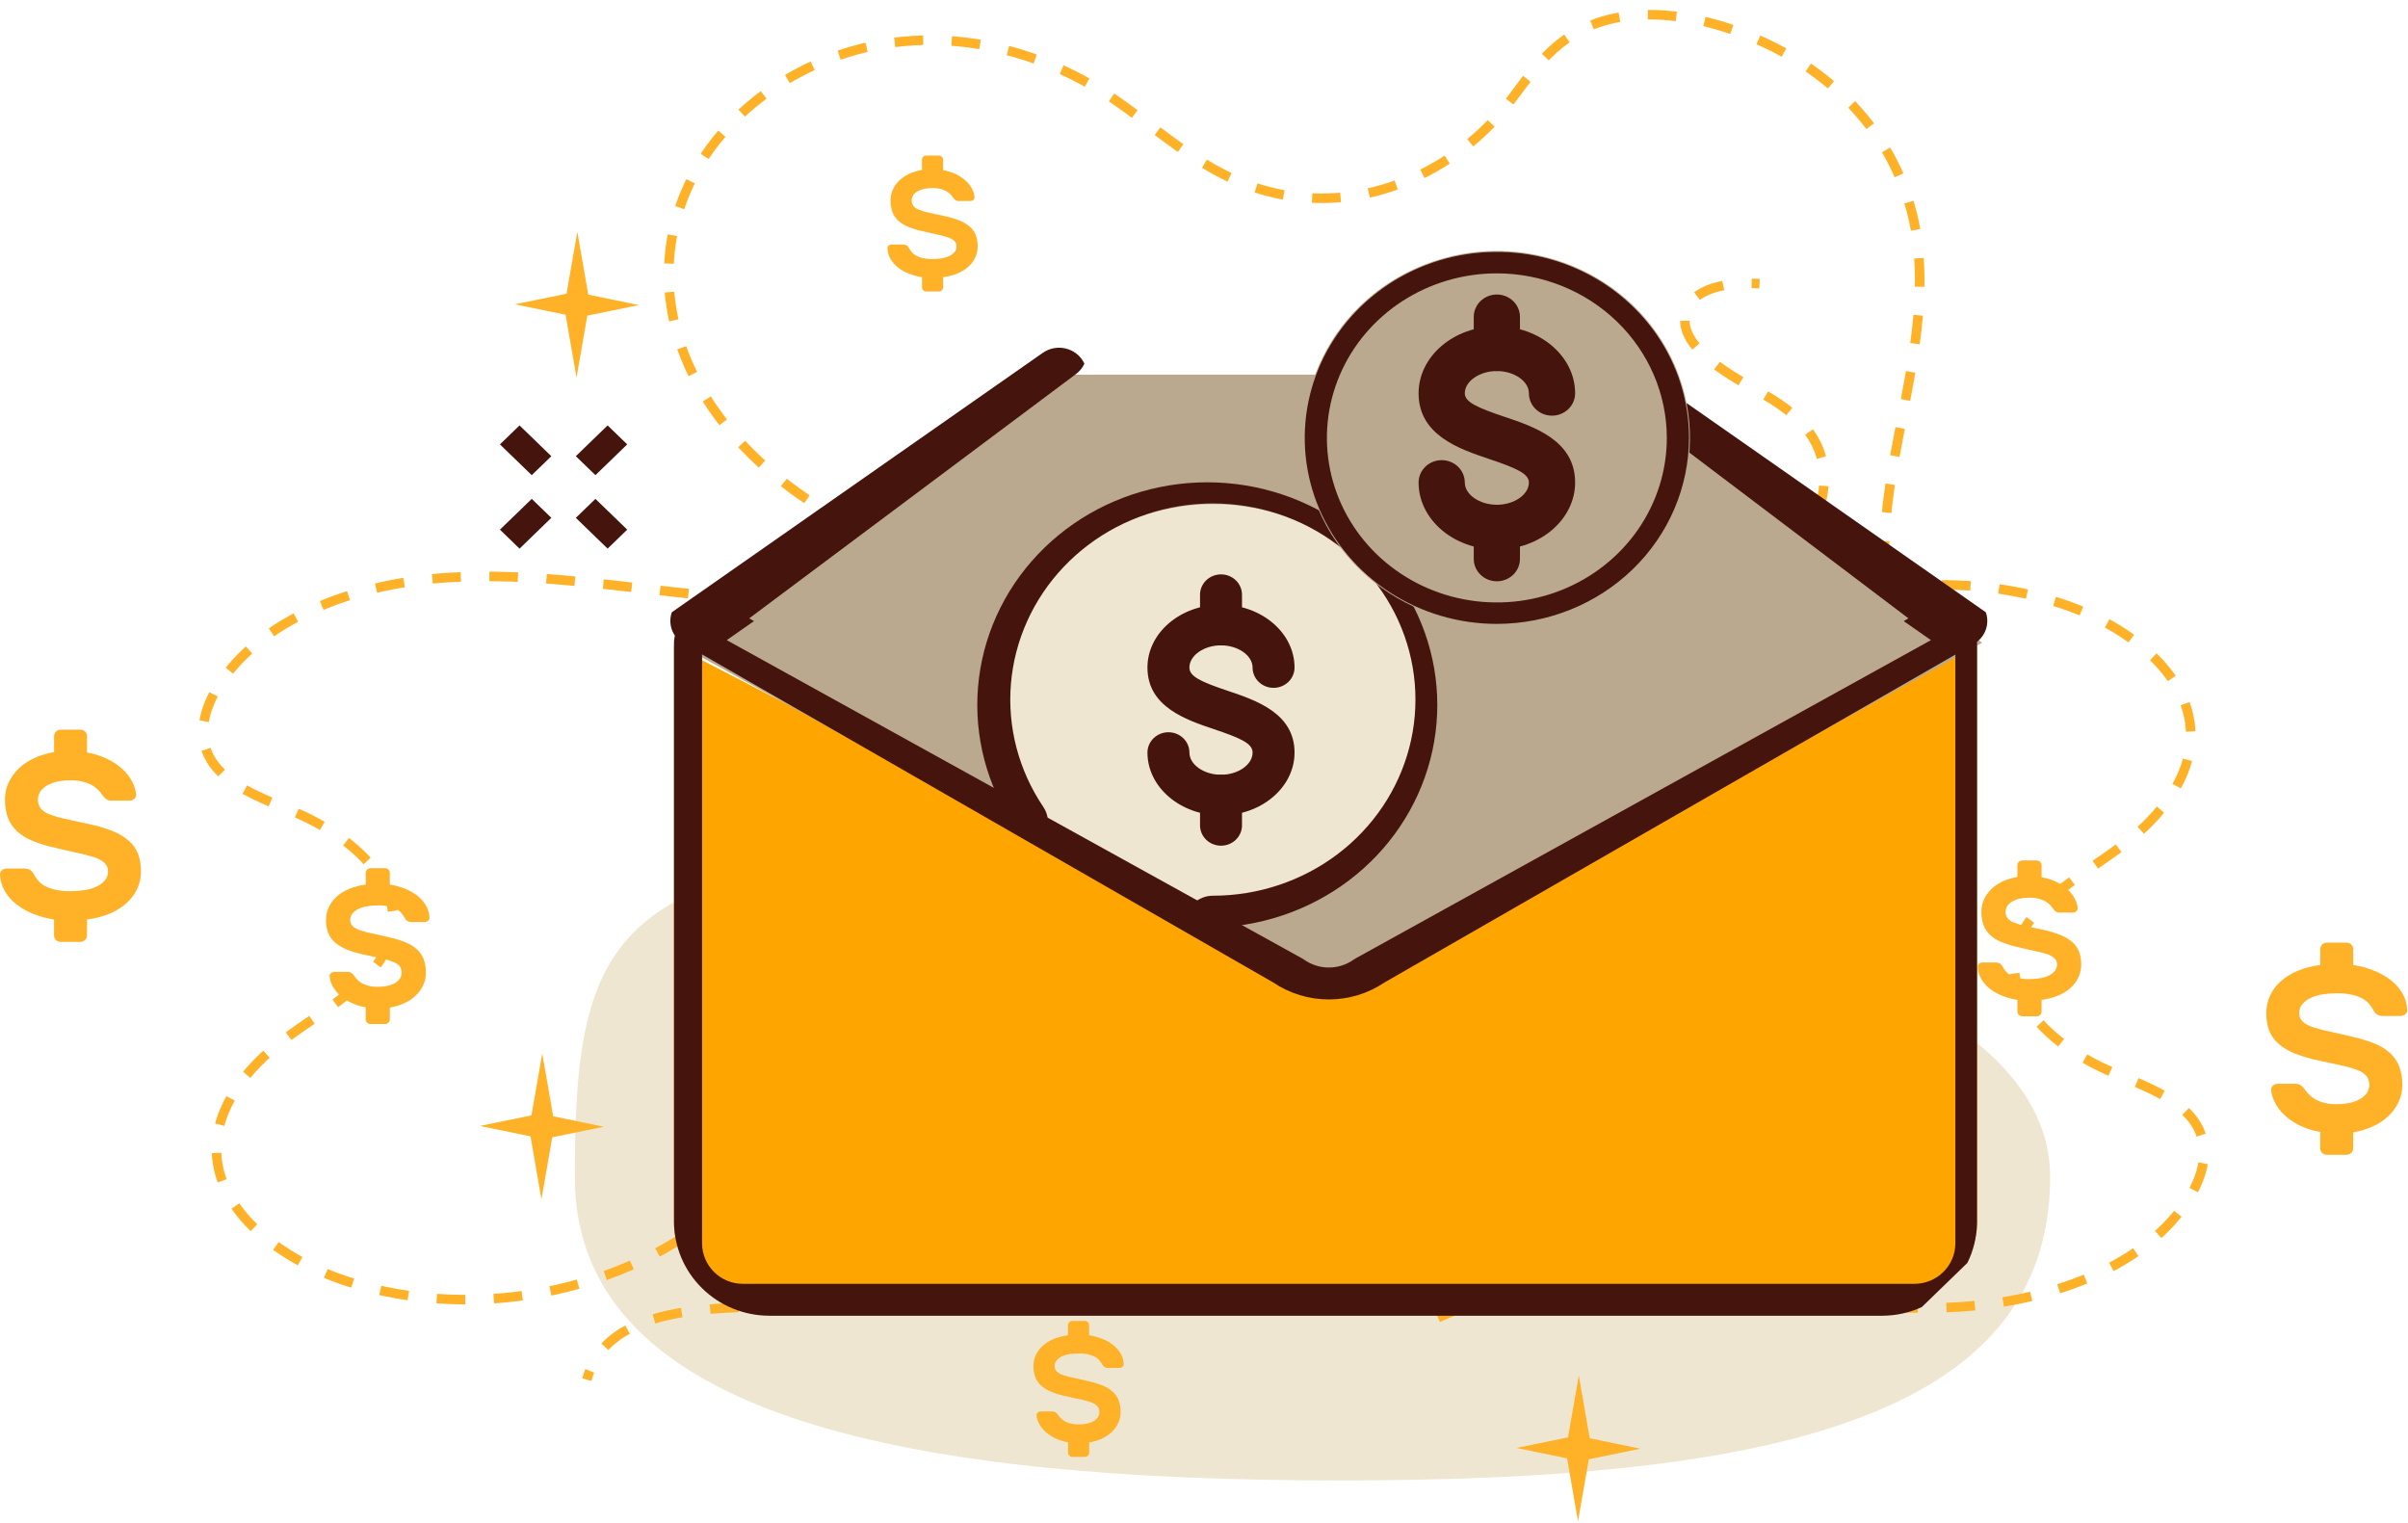 <svg width="253" height="160" viewBox="0 0 253 160" fill="none" xmlns="http://www.w3.org/2000/svg">
<path d="M215.398 123.651C215.398 149.381 184.788 155.527 140.829 155.527C96.869 155.527 60.395 149.381 60.395 123.651C60.395 97.922 64.193 89.324 108.153 89.324C152.112 89.324 215.398 97.922 215.398 123.651Z" fill="#EEE6D1"/>
<path d="M133.351 61.78C144.384 61.841 155.452 62.006 166.447 60.95C174.134 60.211 188.791 62.213 191.265 53.035C192.761 47.483 189.703 44.233 186.517 42.16C183.805 40.397 176.449 37.193 177.052 33.176C177.505 30.16 181.717 29.597 184.864 29.803" stroke="#FFB127" stroke-miterlimit="10" stroke-dasharray="3 3"/>
<path d="M101.838 59.547C93.657 63.333 83.883 63.42 74.657 62.585C65.431 61.749 56.215 60.08 46.966 60.683C37.717 61.286 28.083 64.64 23.302 71.52C21.698 73.827 20.708 76.703 21.84 79.211C23.304 82.454 27.574 83.854 31.172 85.409C36.743 87.816 42.117 92.441 41.192 97.77C40.3 102.911 34.23 105.869 29.721 109.307C25.817 112.285 22.647 116.417 22.744 120.921C22.881 127.315 29.479 132.31 36.384 134.583C50.349 139.179 67.426 135.426 77.168 125.619" stroke="#FFB127" stroke-miterlimit="10" stroke-dasharray="3 3"/>
<path d="M204.296 76.308C197.611 68.773 197.293 59.63 198.581 50.971C199.868 42.312 202.599 33.637 201.398 25.002C200.197 16.366 194.234 7.458 182.254 3.2C178.237 1.772 173.247 0.936 168.929 2.074C163.346 3.547 160.998 7.586 158.37 11.002C154.303 16.29 146.397 21.464 137.165 20.766C128.26 20.093 123.041 14.507 117.019 10.395C111.803 6.837 104.603 4.001 96.815 4.233C85.761 4.563 77.234 10.894 73.423 17.425C65.713 30.638 72.494 46.498 89.618 55.304" stroke="#FFB127" stroke-miterlimit="10" stroke-dasharray="3 3"/>
<path d="M9.141 79.056C9.91 79.182 10.654 79.42 11.348 79.763C11.932 80.051 12.468 80.423 12.938 80.865C13.338 81.242 13.668 81.682 13.912 82.168C14.119 82.567 14.249 82.999 14.297 83.444C14.309 83.533 14.297 83.624 14.264 83.709C14.231 83.793 14.176 83.868 14.106 83.927C13.969 84.047 13.79 84.114 13.605 84.113H11.809C11.579 84.129 11.349 84.073 11.155 83.952C10.996 83.831 10.862 83.684 10.757 83.518C10.465 83.072 10.064 82.702 9.59 82.44C8.871 82.092 8.071 81.934 7.269 81.982C6.841 81.98 6.415 82.026 5.998 82.119C5.628 82.197 5.274 82.331 4.947 82.515C4.665 82.672 4.424 82.888 4.241 83.147C4.069 83.414 3.98 83.722 3.985 84.037C3.989 84.35 4.087 84.657 4.267 84.919C4.511 85.196 4.824 85.409 5.178 85.536C5.701 85.741 6.242 85.903 6.794 86.019C7.452 86.168 8.252 86.342 9.193 86.54C10.082 86.714 10.954 86.966 11.796 87.294C12.436 87.54 13.026 87.892 13.541 88.334C13.979 88.717 14.313 89.198 14.516 89.734C14.721 90.316 14.821 90.928 14.81 91.543C14.815 92.165 14.684 92.782 14.426 93.352C14.163 93.923 13.783 94.437 13.31 94.863C12.787 95.331 12.183 95.708 11.527 95.978C10.765 96.29 9.962 96.498 9.141 96.594V98.279C9.139 98.456 9.065 98.625 8.936 98.749C8.807 98.874 8.632 98.946 8.449 98.948H6.371C6.188 98.946 6.013 98.875 5.883 98.75C5.754 98.625 5.68 98.456 5.678 98.279V96.594C4.934 96.486 4.206 96.29 3.51 96.012C2.872 95.762 2.274 95.424 1.736 95.009C1.245 94.628 0.832 94.161 0.518 93.633C0.208 93.107 0.032 92.517 0.004 91.912C-0.007 91.822 0.004 91.731 0.038 91.647C0.072 91.562 0.126 91.487 0.197 91.429C0.334 91.308 0.513 91.242 0.698 91.243H2.493C2.726 91.229 2.958 91.281 3.16 91.392C3.327 91.505 3.459 91.659 3.545 91.838C3.672 92.064 3.818 92.279 3.981 92.481C4.172 92.713 4.407 92.906 4.673 93.052C5.015 93.237 5.382 93.376 5.764 93.463C6.299 93.581 6.847 93.635 7.396 93.624C7.895 93.625 8.394 93.588 8.887 93.513C9.322 93.451 9.746 93.325 10.143 93.141C10.476 92.986 10.774 92.767 11.016 92.497C11.242 92.228 11.361 91.889 11.349 91.543C11.355 91.379 11.326 91.215 11.264 91.062C11.202 90.909 11.109 90.769 10.989 90.652C10.675 90.379 10.303 90.176 9.899 90.058C9.307 89.865 8.703 89.708 8.09 89.587C7.372 89.438 6.543 89.248 5.602 89.017C4.834 88.846 4.083 88.61 3.358 88.311C2.769 88.072 2.23 87.732 1.767 87.307C1.35 86.914 1.03 86.436 0.83 85.908C0.612 85.29 0.508 84.641 0.523 83.989C0.517 83.375 0.648 82.767 0.908 82.207C1.168 81.657 1.528 81.158 1.972 80.732C2.447 80.281 2.999 79.912 3.605 79.643C4.266 79.345 4.964 79.132 5.682 79.011V77.326C5.684 77.149 5.758 76.98 5.888 76.855C6.017 76.73 6.192 76.659 6.375 76.657H8.453C8.636 76.659 8.811 76.731 8.94 76.856C9.07 76.98 9.143 77.149 9.146 77.326L9.141 79.056Z" fill="#FFB127"/>
<path d="M214.504 92.161C215.068 92.254 215.614 92.428 216.124 92.679C216.553 92.891 216.946 93.164 217.291 93.489C217.585 93.765 217.827 94.088 218.007 94.444C218.159 94.737 218.255 95.054 218.291 95.381C218.299 95.446 218.291 95.513 218.266 95.575C218.241 95.637 218.201 95.692 218.149 95.735C218.048 95.824 217.917 95.873 217.781 95.872H216.462C216.293 95.884 216.125 95.842 215.983 95.753C215.867 95.665 215.768 95.557 215.691 95.435C215.476 95.108 215.182 94.836 214.834 94.644C214.307 94.389 213.719 94.272 213.131 94.307C212.817 94.306 212.504 94.34 212.198 94.407C211.927 94.465 211.666 94.563 211.426 94.699C211.22 94.814 211.043 94.972 210.909 95.162C210.782 95.358 210.716 95.585 210.719 95.816C210.722 96.047 210.795 96.272 210.927 96.464C211.105 96.669 211.336 96.825 211.595 96.919C211.98 97.069 212.377 97.188 212.782 97.274C213.265 97.382 213.852 97.51 214.543 97.655C215.196 97.784 215.836 97.97 216.455 98.21C216.924 98.392 217.357 98.65 217.736 98.974C218.057 99.256 218.302 99.608 218.451 100.002C218.6 100.43 218.673 100.879 218.664 101.33C218.667 101.787 218.57 102.239 218.38 102.657C218.187 103.077 217.908 103.454 217.561 103.767C217.177 104.111 216.734 104.388 216.252 104.585C215.693 104.815 215.104 104.969 214.501 105.04V106.278C214.499 106.407 214.445 106.531 214.35 106.623C214.255 106.715 214.126 106.767 213.992 106.768H212.472C212.338 106.767 212.209 106.715 212.114 106.623C212.019 106.531 211.965 106.407 211.964 106.278V105.04C211.417 104.96 210.883 104.817 210.372 104.613C209.905 104.429 209.467 104.181 209.073 103.877C208.712 103.596 208.408 103.254 208.178 102.866C207.95 102.48 207.821 102.047 207.802 101.603C207.793 101.537 207.802 101.47 207.826 101.408C207.851 101.346 207.891 101.291 207.943 101.248C208.043 101.159 208.175 101.11 208.31 101.111H209.629C209.8 101.101 209.97 101.139 210.119 101.221C210.241 101.304 210.339 101.417 210.403 101.548C210.496 101.714 210.603 101.872 210.723 102.021C210.863 102.191 211.035 102.333 211.231 102.439C211.482 102.575 211.752 102.676 212.032 102.74C212.424 102.826 212.826 102.865 213.228 102.858C213.593 102.857 213.957 102.828 214.317 102.772C214.637 102.726 214.948 102.634 215.24 102.498C215.484 102.384 215.701 102.223 215.878 102.025C216.045 101.827 216.132 101.579 216.123 101.324C216.128 101.204 216.107 101.083 216.061 100.971C216.016 100.858 215.947 100.756 215.859 100.67C215.629 100.469 215.355 100.32 215.059 100.233C214.624 100.093 214.18 99.978 213.731 99.891C213.204 99.781 212.595 99.641 211.904 99.472C211.34 99.347 210.789 99.173 210.256 98.954C209.824 98.778 209.429 98.528 209.089 98.217C208.783 97.928 208.548 97.577 208.401 97.189C208.241 96.735 208.164 96.258 208.175 95.779C208.171 95.328 208.267 94.881 208.459 94.47C208.649 94.066 208.914 93.7 209.239 93.387C209.587 93.056 209.992 92.785 210.435 92.587C210.92 92.368 211.433 92.213 211.961 92.124V90.886C211.962 90.757 212.016 90.632 212.111 90.541C212.206 90.449 212.335 90.396 212.469 90.395H213.995C214.129 90.397 214.258 90.449 214.353 90.541C214.448 90.632 214.502 90.757 214.504 90.886L214.504 92.161Z" fill="#FFB127"/>
<path d="M99.092 17.881C99.583 17.962 100.059 18.115 100.504 18.334C100.878 18.518 101.221 18.756 101.521 19.04C101.778 19.28 101.989 19.562 102.146 19.872C102.278 20.128 102.361 20.405 102.392 20.689C102.399 20.747 102.392 20.805 102.371 20.859C102.349 20.913 102.315 20.96 102.269 20.998C102.182 21.076 102.067 21.118 101.949 21.118H100.799C100.652 21.128 100.505 21.092 100.38 21.014C100.279 20.938 100.193 20.845 100.126 20.74C99.939 20.455 99.682 20.218 99.378 20.05C98.918 19.827 98.406 19.726 97.892 19.756C97.619 19.755 97.346 19.785 97.079 19.843C96.842 19.894 96.615 19.98 96.405 20.098C96.225 20.198 96.071 20.336 95.954 20.502C95.844 20.662 95.787 20.85 95.79 21.042C95.78 21.254 95.844 21.463 95.97 21.637C96.126 21.815 96.327 21.951 96.554 22.033C96.889 22.164 97.235 22.268 97.588 22.342C98.01 22.438 98.522 22.549 99.124 22.676C99.693 22.787 100.252 22.949 100.791 23.159C101.2 23.317 101.578 23.543 101.908 23.826C102.188 24.071 102.402 24.378 102.532 24.721C102.664 25.094 102.727 25.486 102.721 25.88C102.724 26.278 102.64 26.672 102.475 27.037C102.306 27.403 102.063 27.732 101.76 28.005C101.425 28.305 101.038 28.546 100.618 28.719C100.131 28.919 99.617 29.053 99.092 29.116V30.194C99.09 30.307 99.043 30.415 98.96 30.495C98.877 30.575 98.765 30.62 98.648 30.622H97.317C97.2 30.621 97.088 30.575 97.005 30.495C96.922 30.415 96.875 30.307 96.874 30.194V29.115C96.397 29.045 95.931 28.92 95.486 28.742C95.077 28.582 94.695 28.365 94.35 28.1C94.036 27.855 93.771 27.557 93.57 27.219C93.371 26.882 93.259 26.504 93.241 26.117C93.234 26.06 93.241 26.001 93.263 25.947C93.284 25.893 93.319 25.846 93.365 25.808C93.452 25.73 93.566 25.688 93.685 25.689H94.834C94.983 25.68 95.131 25.713 95.26 25.784C95.367 25.856 95.452 25.955 95.506 26.069C95.588 26.213 95.681 26.351 95.786 26.48C95.907 26.628 96.058 26.752 96.229 26.845C96.448 26.963 96.683 27.051 96.927 27.107C97.269 27.182 97.62 27.217 97.97 27.209C98.289 27.211 98.608 27.188 98.923 27.141C99.202 27.102 99.473 27.021 99.727 26.903C99.941 26.805 100.131 26.665 100.286 26.492C100.431 26.32 100.506 26.103 100.499 25.881C100.503 25.776 100.484 25.671 100.445 25.573C100.405 25.474 100.345 25.385 100.269 25.309C100.068 25.135 99.829 25.005 99.571 24.929C99.191 24.806 98.805 24.705 98.412 24.628C97.953 24.532 97.422 24.411 96.82 24.263C96.328 24.154 95.847 24.003 95.382 23.811C95.006 23.658 94.661 23.44 94.364 23.168C94.097 22.917 93.892 22.61 93.765 22.272C93.625 21.877 93.558 21.461 93.567 21.043C93.564 20.649 93.647 20.26 93.814 19.9C93.981 19.549 94.212 19.229 94.496 18.957C94.799 18.668 95.152 18.431 95.539 18.259C95.962 18.068 96.409 17.933 96.869 17.855V16.771C96.87 16.658 96.917 16.549 97 16.469C97.083 16.389 97.195 16.344 97.312 16.343H98.643C98.76 16.344 98.872 16.39 98.955 16.47C99.038 16.55 99.085 16.658 99.087 16.771L99.092 17.881Z" fill="#FFB127"/>
<path d="M197.082 80.797L202.496 79.689L197.181 78.592L196.032 71.99L194.897 78.497L189.483 79.606L194.799 80.703L195.947 87.305L197.082 80.797Z" fill="#FFB127"/>
<path d="M61.708 33.159L67.122 32.05L61.806 30.954L60.658 24.352L59.523 30.859L54.108 31.968L59.425 33.065L60.573 39.666L61.708 33.159Z" fill="#FFB127"/>
<path d="M119.57 136.193C108.537 136.132 97.469 135.967 86.474 137.023C78.786 137.761 64.13 135.76 61.656 144.938" stroke="#FFB127" stroke-miterlimit="10" stroke-dasharray="3 3"/>
<path d="M151.083 138.426C159.264 134.641 169.038 134.553 178.264 135.388C187.49 136.224 196.705 137.893 205.955 137.29C215.204 136.687 224.838 133.334 229.619 126.453C231.223 124.146 232.213 121.27 231.081 118.762C229.617 115.519 225.347 114.119 221.748 112.564C216.177 110.158 210.804 105.533 211.728 100.203C212.621 95.063 218.691 92.104 223.2 88.666C227.104 85.689 230.274 81.556 230.177 77.052C230.04 70.659 223.442 65.663 216.537 63.391C202.572 58.794 185.495 62.547 175.753 72.354" stroke="#FFB127" stroke-miterlimit="10" stroke-dasharray="3 3"/>
<path d="M243.779 118.916C243.011 118.79 242.267 118.552 241.573 118.21C240.989 117.922 240.453 117.55 239.983 117.107C239.583 116.731 239.253 116.29 239.008 115.805C238.802 115.405 238.672 114.973 238.624 114.529C238.612 114.439 238.623 114.348 238.657 114.264C238.69 114.18 238.745 114.105 238.815 114.046C238.952 113.925 239.131 113.859 239.316 113.86H241.112C241.342 113.844 241.572 113.9 241.766 114.021C241.924 114.142 242.059 114.289 242.164 114.455C242.456 114.901 242.857 115.271 243.331 115.533C244.049 115.881 244.85 116.039 245.652 115.991C246.08 115.992 246.506 115.946 246.923 115.854C247.292 115.775 247.647 115.642 247.974 115.458C248.256 115.301 248.497 115.085 248.68 114.826C248.852 114.559 248.941 114.25 248.936 113.936C248.932 113.622 248.834 113.316 248.654 113.054C248.41 112.776 248.096 112.564 247.743 112.437C247.22 112.231 246.679 112.07 246.127 111.954C245.469 111.804 244.669 111.631 243.728 111.433C242.839 111.259 241.967 111.006 241.125 110.679C240.485 110.432 239.895 110.08 239.38 109.639C238.942 109.255 238.608 108.775 238.405 108.238C238.2 107.656 238.1 107.044 238.111 106.43C238.106 105.807 238.237 105.191 238.495 104.621C238.758 104.05 239.138 103.536 239.611 103.11C240.134 102.641 240.738 102.264 241.394 101.995C242.156 101.683 242.958 101.475 243.779 101.378V99.694C243.782 99.517 243.856 99.348 243.985 99.223C244.114 99.098 244.289 99.027 244.472 99.025H246.55C246.733 99.027 246.908 99.098 247.038 99.223C247.167 99.348 247.241 99.517 247.243 99.694V101.378C247.987 101.486 248.715 101.682 249.411 101.961C250.049 102.211 250.647 102.548 251.185 102.964C251.676 103.345 252.089 103.812 252.403 104.339C252.713 104.866 252.889 105.456 252.917 106.061C252.928 106.151 252.917 106.242 252.883 106.326C252.849 106.41 252.794 106.485 252.724 106.544C252.587 106.665 252.408 106.731 252.223 106.73H250.428C250.195 106.744 249.963 106.692 249.761 106.581C249.594 106.468 249.461 106.314 249.376 106.135C249.249 105.909 249.103 105.694 248.94 105.491C248.749 105.26 248.514 105.066 248.248 104.921C247.906 104.735 247.539 104.597 247.157 104.51C246.622 104.392 246.073 104.338 245.525 104.349C245.026 104.348 244.527 104.385 244.034 104.46C243.598 104.522 243.175 104.647 242.778 104.832C242.444 104.986 242.147 105.205 241.905 105.476C241.679 105.744 241.56 106.083 241.572 106.43C241.566 106.594 241.595 106.758 241.657 106.911C241.718 107.064 241.812 107.204 241.932 107.321C242.245 107.593 242.618 107.796 243.022 107.915C243.614 108.108 244.218 108.265 244.831 108.386C245.549 108.534 246.378 108.724 247.319 108.956C248.087 109.126 248.838 109.363 249.563 109.662C250.152 109.901 250.691 110.241 251.154 110.665C251.571 111.058 251.891 111.537 252.091 112.065C252.309 112.682 252.413 113.332 252.398 113.984C252.404 114.598 252.273 115.206 252.013 115.766C251.753 116.316 251.393 116.815 250.949 117.24C250.474 117.692 249.922 118.061 249.316 118.33C248.655 118.628 247.957 118.84 247.238 118.962V120.647C247.236 120.824 247.163 120.993 247.033 121.118C246.904 121.243 246.729 121.314 246.546 121.316H244.468C244.285 121.313 244.11 121.242 243.981 121.117C243.851 120.992 243.778 120.823 243.775 120.647L243.779 118.916Z" fill="#FFB127"/>
<path d="M38.417 105.812C37.853 105.72 37.307 105.545 36.797 105.294C36.368 105.082 35.975 104.809 35.63 104.485C35.336 104.208 35.094 103.885 34.914 103.53C34.763 103.236 34.666 102.919 34.631 102.593C34.622 102.527 34.631 102.46 34.655 102.398C34.68 102.337 34.72 102.282 34.773 102.238C34.873 102.15 35.004 102.101 35.14 102.101H36.459C36.628 102.09 36.796 102.131 36.938 102.22C37.055 102.309 37.153 102.416 37.23 102.539C37.445 102.866 37.739 103.137 38.087 103.33C38.614 103.585 39.202 103.701 39.791 103.666C40.104 103.667 40.417 103.634 40.723 103.566C40.995 103.508 41.255 103.41 41.495 103.275C41.702 103.16 41.878 103.001 42.013 102.811C42.139 102.616 42.205 102.389 42.202 102.158C42.199 101.927 42.127 101.702 41.994 101.509C41.816 101.305 41.585 101.148 41.326 101.055C40.941 100.904 40.544 100.785 40.139 100.7C39.656 100.591 39.069 100.464 38.378 100.318C37.725 100.189 37.085 100.004 36.467 99.763C35.997 99.582 35.564 99.323 35.186 98.999C34.864 98.718 34.619 98.365 34.47 97.971C34.321 97.544 34.249 97.095 34.257 96.644C34.254 96.187 34.351 95.734 34.541 95.316C34.734 94.897 35.013 94.519 35.36 94.206C35.744 93.862 36.187 93.585 36.669 93.388C37.228 93.158 37.818 93.005 38.42 92.933V91.696C38.422 91.566 38.476 91.442 38.571 91.35C38.666 91.259 38.795 91.207 38.929 91.205H40.449C40.584 91.206 40.712 91.259 40.807 91.35C40.902 91.442 40.956 91.566 40.957 91.696V92.933C41.504 93.013 42.038 93.156 42.549 93.361C43.017 93.544 43.454 93.792 43.849 94.097C44.209 94.377 44.513 94.719 44.743 95.107C44.971 95.493 45.1 95.927 45.12 96.371C45.128 96.437 45.12 96.503 45.095 96.565C45.07 96.627 45.03 96.682 44.978 96.725C44.878 96.814 44.747 96.863 44.611 96.862H43.292C43.121 96.872 42.951 96.834 42.803 96.753C42.68 96.669 42.582 96.556 42.519 96.425C42.425 96.259 42.318 96.101 42.199 95.952C42.058 95.783 41.886 95.641 41.69 95.534C41.439 95.398 41.169 95.297 40.889 95.234C40.497 95.147 40.096 95.108 39.693 95.116C39.328 95.117 38.964 95.145 38.604 95.201C38.284 95.247 37.973 95.34 37.681 95.476C37.437 95.589 37.22 95.75 37.043 95.949C36.876 96.146 36.789 96.395 36.798 96.649C36.793 96.77 36.815 96.89 36.86 97.003C36.905 97.115 36.974 97.218 37.062 97.304C37.292 97.504 37.566 97.653 37.862 97.74C38.297 97.881 38.741 97.995 39.19 98.083C39.717 98.193 40.326 98.332 41.017 98.502C41.581 98.627 42.133 98.8 42.665 99.02C43.097 99.195 43.492 99.445 43.832 99.757C44.138 100.045 44.373 100.397 44.52 100.785C44.681 101.238 44.757 101.715 44.746 102.194C44.751 102.645 44.654 103.092 44.462 103.504C44.272 103.907 44.007 104.274 43.682 104.586C43.334 104.918 42.93 105.188 42.486 105.386C42.001 105.605 41.488 105.761 40.96 105.85V107.087C40.959 107.217 40.905 107.341 40.81 107.433C40.715 107.525 40.587 107.577 40.452 107.578H38.926C38.792 107.577 38.663 107.524 38.568 107.433C38.473 107.341 38.419 107.217 38.417 107.087L38.417 105.812Z" fill="#FFB127"/>
<path d="M112.211 151.514C111.719 151.433 111.243 151.28 110.799 151.061C110.425 150.876 110.082 150.639 109.781 150.355C109.525 150.114 109.313 149.833 109.157 149.522C109.025 149.266 108.941 148.99 108.91 148.705C108.903 148.648 108.91 148.59 108.932 148.536C108.953 148.482 108.988 148.434 109.033 148.396C109.121 148.319 109.235 148.276 109.354 148.277H110.503C110.651 148.267 110.798 148.303 110.922 148.381C111.023 148.457 111.109 148.55 111.176 148.655C111.364 148.94 111.62 149.177 111.924 149.345C112.384 149.568 112.897 149.669 113.41 149.638C113.684 149.639 113.957 149.61 114.224 149.551C114.46 149.501 114.688 149.415 114.897 149.297C115.077 149.197 115.231 149.058 115.348 148.893C115.458 148.733 115.516 148.545 115.512 148.353C115.522 148.141 115.459 147.932 115.332 147.758C115.176 147.58 114.975 147.443 114.749 147.362C114.414 147.231 114.067 147.127 113.714 147.053C113.292 146.957 112.781 146.846 112.179 146.719C111.609 146.607 111.051 146.446 110.511 146.236C110.102 146.078 109.724 145.852 109.395 145.569C109.114 145.324 108.9 145.017 108.77 144.673C108.639 144.301 108.575 143.909 108.582 143.515C108.579 143.117 108.663 142.722 108.828 142.357C108.997 141.992 109.24 141.663 109.543 141.39C109.878 141.09 110.264 140.849 110.684 140.676C111.172 140.476 111.685 140.342 112.211 140.279V139.201C112.213 139.088 112.26 138.98 112.343 138.9C112.426 138.82 112.537 138.774 112.654 138.773H113.985C114.102 138.774 114.214 138.82 114.297 138.9C114.38 138.98 114.427 139.088 114.429 139.201V140.28C114.905 140.35 115.371 140.475 115.817 140.653C116.225 140.813 116.608 141.029 116.952 141.295C117.267 141.539 117.531 141.838 117.733 142.176C117.931 142.513 118.044 142.891 118.061 143.278C118.069 143.335 118.061 143.393 118.04 143.447C118.018 143.501 117.983 143.549 117.938 143.587C117.851 143.664 117.736 143.707 117.618 143.706H116.468C116.32 143.715 116.172 143.682 116.042 143.611C115.936 143.538 115.851 143.44 115.796 143.326C115.715 143.182 115.621 143.044 115.517 142.915C115.395 142.766 115.245 142.643 115.074 142.55C114.855 142.432 114.62 142.344 114.375 142.288C114.033 142.213 113.683 142.178 113.332 142.185C113.013 142.184 112.695 142.206 112.38 142.254C112.101 142.293 111.829 142.373 111.575 142.492C111.362 142.59 111.172 142.73 111.017 142.903C110.872 143.075 110.796 143.292 110.804 143.514C110.8 143.619 110.818 143.724 110.858 143.822C110.897 143.921 110.957 144.01 111.034 144.085C111.235 144.26 111.473 144.389 111.732 144.466C112.111 144.589 112.498 144.69 112.89 144.767C113.35 144.862 113.881 144.984 114.483 145.132C114.975 145.241 115.456 145.392 115.92 145.584C116.297 145.737 116.642 145.955 116.938 146.226C117.205 146.478 117.41 146.784 117.538 147.123C117.678 147.518 117.745 147.934 117.735 148.352C117.739 148.745 117.655 149.135 117.489 149.494C117.322 149.846 117.091 150.166 116.807 150.438C116.503 150.727 116.151 150.963 115.764 151.136C115.341 151.326 114.893 151.462 114.434 151.54V152.624C114.432 152.737 114.385 152.845 114.302 152.925C114.219 153.005 114.107 153.051 113.99 153.052H112.659C112.542 153.051 112.43 153.005 112.348 152.925C112.265 152.845 112.218 152.737 112.216 152.624L112.211 151.514Z" fill="#FFB127"/>
<path d="M55.839 117.175L50.425 118.284L55.74 119.381L56.888 125.983L58.024 119.476L63.438 118.367L58.122 117.27L56.973 110.668L55.839 117.175Z" fill="#FFB127"/>
<path d="M164.745 151.001L159.331 152.11L164.647 153.207L165.796 159.808L166.931 153.301L172.345 152.192L167.029 151.096L165.881 144.494L164.745 151.001Z" fill="#FFB127"/>
<path d="M70.813 67.832V128.537C70.813 130.342 71.581 132.072 72.946 133.348C74.312 134.624 76.165 135.34 78.096 135.34H200.438C202.37 135.34 204.222 134.623 205.587 133.347C206.953 132.072 207.72 130.341 207.72 128.537V67.832L139.54 103.367L70.813 67.832Z" fill="#FFA500"/>
<path d="M173.418 39.357H111.277L70.987 67.527L135.34 103.121C136.585 103.991 138.081 104.46 139.617 104.46C141.152 104.46 142.649 103.991 143.893 103.121L208.246 67.527L173.418 39.357Z" fill="#BAA98F"/>
<path d="M127.464 52.958C123.42 52.959 119.451 54.02 115.978 56.028C112.504 58.037 109.656 60.919 107.734 64.368C105.812 67.818 104.888 71.708 105.06 75.625C105.232 79.542 106.493 83.341 108.71 86.62L127.464 96.437C130.409 96.437 133.325 95.875 136.045 94.782C138.766 93.69 141.238 92.089 143.321 90.07C145.403 88.051 147.055 85.655 148.182 83.017C149.309 80.379 149.889 77.552 149.889 74.697C149.889 71.843 149.309 69.016 148.182 66.378C147.055 63.74 145.403 61.344 143.321 59.325C141.238 57.306 138.766 55.705 136.045 54.612C133.325 53.52 130.409 52.958 127.464 52.958V52.958Z" fill="#EEE6D1"/>
<path fill-rule="evenodd" clip-rule="evenodd" d="M201.913 137.317C200.632 137.901 199.23 138.216 197.794 138.223H80.831C78.176 138.22 75.629 137.177 73.751 135.323C71.874 133.469 70.817 130.955 70.814 128.333V67.491C70.823 66.756 71.123 66.053 71.65 65.533C71.842 65.343 72.059 65.183 72.293 65.056C72.526 65.183 72.742 65.344 72.933 65.533C73.466 66.062 73.765 66.779 73.765 67.527V128.333V130.622C73.767 131.749 74.218 132.829 75.022 133.626C75.825 134.423 76.914 134.871 78.05 134.872H78.231H197.754H200.937L200.968 134.872H201.137C202.279 134.871 203.373 134.423 204.18 133.626C204.987 132.829 205.441 131.748 205.442 130.621V128.375L205.442 128.333V67.49C205.452 66.756 205.752 66.053 206.279 65.533C206.375 65.438 206.477 65.351 206.584 65.272C206.691 65.351 206.793 65.439 206.888 65.533C207.352 65.994 207.639 66.597 207.706 67.238C207.715 67.334 207.72 67.43 207.72 67.527V128.391C207.72 128.463 207.719 128.535 207.716 128.607C207.675 130.029 207.326 131.414 206.706 132.672L201.913 137.317Z" fill="#45140D"/>
<path fill-rule="evenodd" clip-rule="evenodd" d="M133.767 103.209C135.48 104.37 137.521 104.994 139.612 104.995C141.706 104.996 143.749 104.373 145.464 103.212L207.332 67.683C207.755 67.449 208.111 67.116 208.367 66.714C208.623 66.313 208.77 65.856 208.796 65.385C208.816 65.023 208.764 64.662 208.643 64.321L175.132 40.893C174.822 40.676 174.471 40.521 174.098 40.435C173.726 40.35 173.34 40.336 172.962 40.395C172.585 40.454 172.223 40.584 171.897 40.779C171.571 40.973 171.288 41.228 171.064 41.528C170.946 41.687 170.845 41.857 170.763 42.035C170.816 42.151 170.877 42.263 170.946 42.371C171.147 42.687 171.41 42.961 171.72 43.178L200.517 64.961L200.016 65.249L202.877 67.249L142.451 100.672C142.362 100.722 142.275 100.776 142.191 100.835C141.443 101.359 140.542 101.642 139.618 101.642C138.694 101.642 137.794 101.359 137.045 100.835C136.961 100.777 136.874 100.722 136.785 100.672L76.357 67.249L79.217 65.249L78.717 64.961L112.978 39.348C113.399 39.054 113.727 38.658 113.934 38.207C113.853 38.029 113.752 37.859 113.633 37.699C113.181 37.093 112.498 36.686 111.735 36.567C110.973 36.448 110.192 36.627 109.566 37.065L70.587 64.318C70.466 64.659 70.414 65.02 70.434 65.382C70.46 65.853 70.608 66.31 70.864 66.712C71.119 67.113 71.475 67.446 71.898 67.68L133.767 103.209Z" fill="#45140D"/>
<path fill-rule="evenodd" clip-rule="evenodd" d="M109.609 87.883C109.185 88.018 108.728 88.046 108.282 87.959C107.612 87.828 107.022 87.445 106.641 86.895C103.69 82.541 102.324 77.36 102.759 72.17C103.194 66.98 105.405 62.08 109.042 58.244C112.679 54.408 117.535 51.856 122.839 50.993C128.143 50.129 133.593 51.004 138.326 53.477C143.059 55.95 146.805 59.882 148.969 64.648C151.134 69.415 151.594 74.744 150.276 79.792C148.959 84.84 145.939 89.319 141.695 92.518C137.452 95.717 132.227 97.455 126.848 97.455V97.452C126.16 97.452 125.5 97.187 125.013 96.716C124.86 96.568 124.728 96.403 124.618 96.225C124.746 95.737 125.008 95.286 125.382 94.924C125.929 94.395 126.669 94.098 127.442 94.098C132.179 94.096 136.78 92.564 140.516 89.746C144.253 86.927 146.911 82.982 148.07 78.536C149.229 74.09 148.823 69.396 146.916 65.199C145.009 61.001 141.71 57.539 137.542 55.361C133.373 53.183 128.573 52.414 123.902 53.174C119.23 53.935 114.955 56.182 111.751 59.56C108.548 62.938 106.6 67.254 106.216 71.824C105.833 76.395 107.035 80.959 109.633 84.793C110.049 85.418 110.193 86.177 110.034 86.904C109.957 87.257 109.812 87.588 109.609 87.883Z" fill="#45140D"/>
<path d="M128.287 85.659C124.024 85.659 120.559 82.698 120.559 79.059C120.559 78.493 120.792 77.95 121.205 77.55C121.619 77.149 122.179 76.925 122.764 76.925C123.349 76.925 123.91 77.149 124.323 77.55C124.737 77.95 124.969 78.493 124.969 79.059C124.969 80.323 126.488 81.391 128.287 81.391C130.086 81.391 131.605 80.324 131.605 79.059C131.605 78.118 130.413 77.565 127.562 76.609C124.607 75.613 120.558 74.257 120.558 70.127C120.558 66.487 124.024 63.527 128.286 63.527C132.547 63.527 136.013 66.487 136.013 70.127C136.013 70.693 135.78 71.236 135.367 71.636C134.953 72.036 134.393 72.261 133.808 72.261C133.223 72.261 132.662 72.036 132.249 71.636C131.835 71.236 131.603 70.693 131.603 70.127C131.603 68.864 130.084 67.796 128.286 67.796C126.487 67.796 124.967 68.863 124.967 70.127C124.967 71.067 126.159 71.621 129.009 72.576C131.965 73.572 136.014 74.93 136.014 79.059C136.014 82.698 132.547 85.659 128.287 85.659Z" fill="#45140D"/>
<path d="M128.287 88.843C127.703 88.843 127.142 88.618 126.728 88.218C126.315 87.817 126.083 87.275 126.083 86.709V83.525C126.083 82.959 126.315 82.416 126.728 82.016C127.142 81.615 127.703 81.391 128.287 81.391C128.872 81.391 129.433 81.615 129.846 82.016C130.26 82.416 130.492 82.959 130.492 83.525V86.709C130.492 87.275 130.26 87.817 129.846 88.218C129.433 88.618 128.872 88.843 128.287 88.843Z" fill="#45140D"/>
<path d="M128.287 67.793C127.703 67.793 127.142 67.568 126.728 67.168C126.315 66.767 126.083 66.225 126.083 65.658V62.475C126.083 61.909 126.315 61.366 126.728 60.966C127.142 60.565 127.703 60.341 128.287 60.341C128.872 60.341 129.433 60.565 129.846 60.966C130.26 61.366 130.492 61.909 130.492 62.475V65.658C130.492 66.225 130.26 66.767 129.846 67.168C129.433 67.568 128.872 67.793 128.287 67.793Z" fill="#45140D"/>
<path d="M164.935 64.184C175.307 60.086 180.284 48.625 176.051 38.584C171.817 28.544 159.978 23.726 149.605 27.824C139.233 31.921 134.256 43.383 138.489 53.423C142.722 63.464 154.562 68.281 164.935 64.184Z" fill="#BAA98F"/>
<path fill-rule="evenodd" clip-rule="evenodd" d="M147.349 31.63C150.286 29.731 153.738 28.717 157.27 28.717C162.005 28.723 166.544 30.546 169.892 33.787C173.239 37.028 175.122 41.423 175.127 46.006C175.126 49.425 174.078 52.767 172.116 55.609C170.153 58.451 167.364 60.666 164.101 61.974C160.838 63.282 157.248 63.624 153.784 62.957C150.32 62.289 147.139 60.643 144.642 58.225C142.145 55.808 140.444 52.728 139.756 49.374C139.067 46.021 139.421 42.546 140.772 39.388C142.124 36.229 144.413 33.53 147.349 31.63ZM146.055 62.25C149.374 64.397 153.277 65.543 157.27 65.543C162.621 65.537 167.751 63.477 171.535 59.814C175.319 56.152 177.448 51.186 177.455 46.006C177.456 42.141 176.272 38.363 174.055 35.149C171.837 31.936 168.684 29.431 164.996 27.951C161.308 26.472 157.249 26.085 153.333 26.838C149.417 27.592 145.82 29.453 142.997 32.186C140.174 34.918 138.251 38.4 137.472 42.19C136.693 45.981 137.093 49.91 138.62 53.48C140.148 57.051 142.735 60.103 146.055 62.25Z" fill="#45140D"/>
<path d="M157.269 57.726C152.735 57.726 149.046 54.57 149.046 50.69C149.046 50.066 149.302 49.469 149.757 49.028C150.213 48.587 150.83 48.34 151.474 48.34C152.118 48.34 152.735 48.587 153.19 49.028C153.645 49.469 153.901 50.066 153.901 50.69C153.901 51.957 155.444 53.026 157.269 53.026C159.095 53.026 160.637 51.957 160.637 50.69C160.637 49.776 159.352 49.186 156.473 48.223C153.339 47.171 149.046 45.729 149.046 41.317C149.046 37.437 152.736 34.281 157.269 34.281C161.803 34.281 165.492 37.437 165.492 41.317C165.492 41.94 165.236 42.538 164.781 42.978C164.325 43.419 163.708 43.667 163.064 43.667C162.42 43.667 161.803 43.419 161.348 42.978C160.893 42.538 160.637 41.94 160.637 41.317C160.637 40.051 159.095 38.98 157.269 38.98C155.444 38.98 153.901 40.051 153.901 41.317C153.901 42.23 155.187 42.821 158.065 43.783C161.199 44.836 165.492 46.278 165.492 50.69C165.492 54.57 161.802 57.726 157.269 57.726Z" fill="#45140D"/>
<path d="M157.269 61.067C156.625 61.067 156.008 60.819 155.553 60.378C155.098 59.938 154.842 59.34 154.842 58.717V55.376C154.842 54.753 155.098 54.156 155.553 53.715C156.008 53.274 156.625 53.027 157.269 53.027C157.913 53.027 158.53 53.274 158.986 53.715C159.441 54.156 159.697 54.753 159.697 55.376V58.717C159.697 59.34 159.441 59.938 158.986 60.378C158.53 60.819 157.913 61.067 157.269 61.067Z" fill="#45140D"/>
<path d="M157.269 38.98C156.625 38.98 156.008 38.733 155.553 38.292C155.098 37.852 154.842 37.254 154.842 36.631V33.29C154.842 32.667 155.098 32.069 155.553 31.629C156.008 31.188 156.625 30.94 157.269 30.94C157.913 30.94 158.53 31.188 158.986 31.629C159.441 32.069 159.697 32.667 159.697 33.29V36.631C159.697 37.254 159.441 37.852 158.986 38.292C158.53 38.733 157.913 38.98 157.269 38.98Z" fill="#45140D"/>
<path d="M63.84 44.691L60.499 47.925L62.559 49.918L65.9 46.684L63.84 44.691Z" fill="#45140D"/>
<path d="M55.868 52.408L52.527 55.642L54.587 57.636L57.928 54.401L55.868 52.408Z" fill="#45140D"/>
<path d="M62.559 52.408L60.499 54.402L63.84 57.635L65.899 55.642L62.559 52.408Z" fill="#45140D"/>
<path d="M54.586 44.691L52.527 46.685L55.868 49.919L57.927 47.926L54.586 44.691Z" fill="#45140D"/>
</svg>
